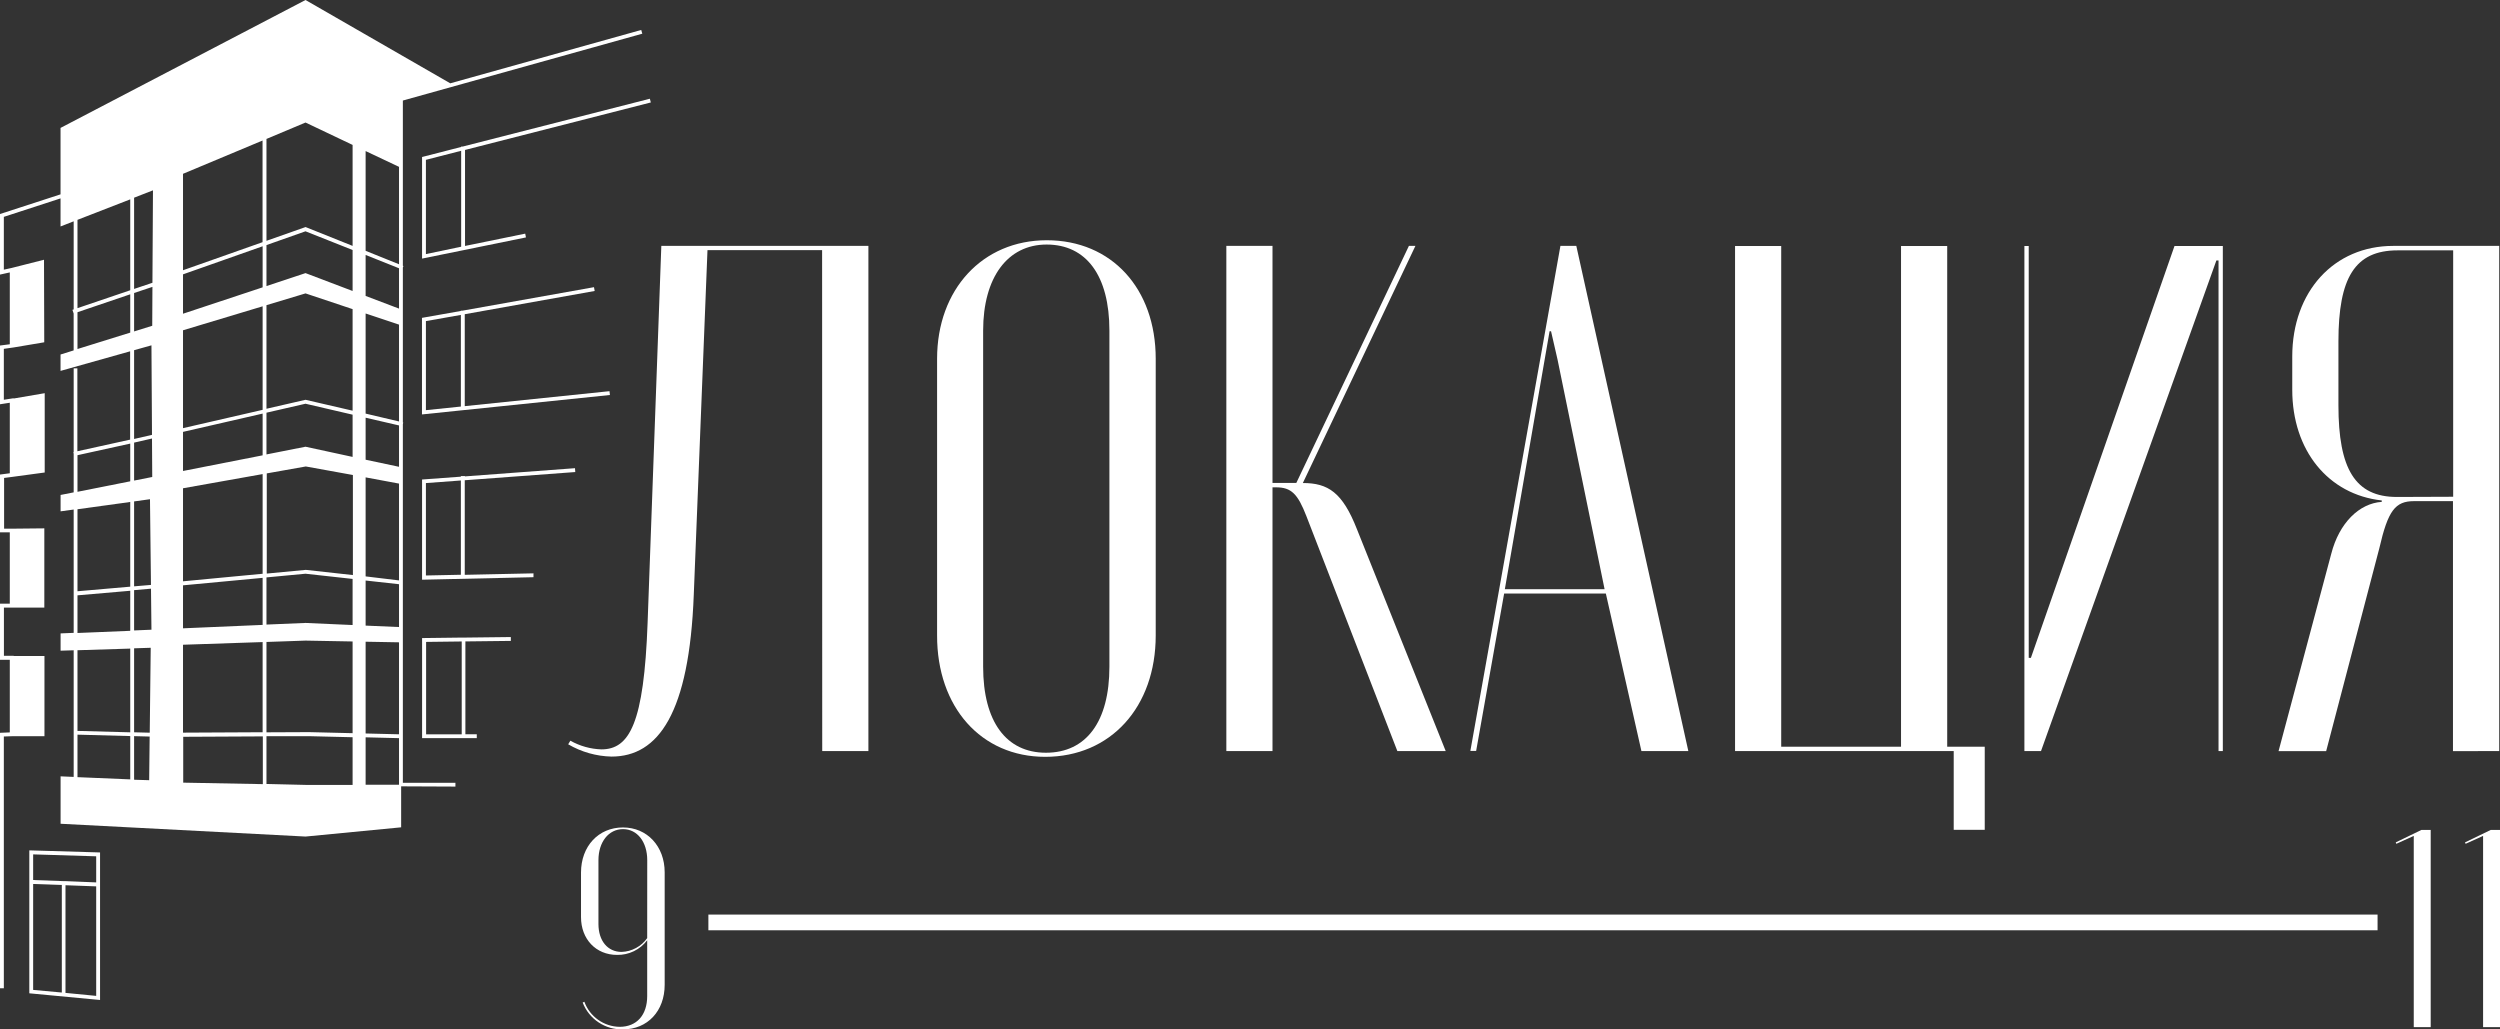 <svg width="153" height="63" viewBox="0 0 153 63" fill="none" xmlns="http://www.w3.org/2000/svg">
<rect x="0" y="0" width="153" height="63" fill="#333333" stroke="none"/>
<g clip-path="url(#clip0_333_359)">
<path d="M24.655 45.059V44.944V35.646V35.536V25.957L24.678 25.854H24.655V16.368L24.69 16.28L24.655 16.265V6.153L39.308 2.062L39.243 1.833L27.556 5.099L18.698 0L3.705 7.828V11.894L0 13.098V16.805L0.599 16.672V21.069L0 21.146V24.741L0.599 24.648V28.964L0 29.042V32.578H0.599V36.943H0V40.381H0.599V44.823L0 44.848V60.482H0.235V45.074L0.716 45.057H2.721V40.146H0.839V40.133H0.24V37.184H2.713V32.335L0.752 32.355H0.251V29.25L0.731 29.188L2.736 28.917V24.063L0.834 24.389V24.372L0.235 24.465V21.349L0.834 21.264L2.708 20.948L2.693 15.897L0.716 16.398L0.235 16.504V13.271L3.705 12.142V13.86L4.509 13.544V18.937L4.432 18.962L4.507 19.187V21.445L3.705 21.696V22.699L7.964 21.5V26.905L4.735 27.617V22.541H4.509V27.67H4.487L4.509 27.773V30.133L3.708 30.291V31.294L4.509 31.184V36.2V36.313V38.731L3.708 38.764V39.822L4.509 39.797V44.949V47.547L3.708 47.512V50.414L18.701 51.197L24.55 50.632V48.124L27.872 48.139V47.906H24.655V45.059ZM22.376 44.889V39.273L24.42 39.31V44.939L22.376 44.889ZM24.42 45.175V48.024H22.376V45.124L24.42 45.175ZM24.42 18.887L22.376 18.111V15.603L24.42 16.418V18.887ZM21.579 17.808L18.698 16.714L16.308 17.507V14.999L18.696 14.156L21.579 15.3V17.808ZM24.42 28.568L22.376 28.134V25.563L24.42 26.037V28.568ZM21.579 27.963L18.698 27.339L16.308 27.811V25.257L18.698 24.708L21.579 25.378V27.963ZM24.42 38.375L22.376 38.287V35.528L24.42 35.754V38.375ZM21.579 38.252L18.698 38.124L16.308 38.224V35.337L18.696 35.112L21.579 35.43V38.252ZM11.2 35.822L16.073 35.365V38.244L11.2 38.453V35.822ZM18.716 34.876L16.326 35.102V28.972L18.716 28.548L21.597 29.07V35.194L18.716 34.876ZM11.2 26.431L16.073 25.312V27.866L11.2 28.824V26.431ZM18.698 24.467L16.308 25.016V18.676L18.698 17.956L21.579 18.919V25.134L18.698 24.467ZM16.073 17.585L11.2 19.2V16.79L16.073 15.072V17.585ZM16.073 18.746V25.082L11.2 26.203V20.213L16.073 18.746ZM11.2 29.882L16.073 29.014V35.114L11.2 35.576V29.882ZM11.2 39.458L16.073 39.295V44.813L11.2 44.838V39.458ZM16.308 39.288L18.698 39.205L21.579 39.258V44.871L18.919 44.806L16.308 44.818V39.288ZM22.376 35.275V29.215L24.42 29.596V35.521L22.376 35.275ZM22.376 25.312V19.185L24.42 19.867V25.794L22.376 25.312ZM22.376 15.35V9.245L24.42 10.211V16.173L22.376 15.35ZM21.579 8.869V15.049L18.701 13.895L16.308 14.738V8.503L18.698 7.499L21.579 8.869ZM16.068 8.6V14.821L11.2 16.539V10.637L16.068 8.6ZM9.269 38.538L8.207 38.583V36.117L9.241 36.027L9.269 38.538ZM9.224 39.644L9.164 44.841L8.207 44.816V39.677L9.224 39.644ZM9.179 30.552L9.239 35.797L8.207 35.884V30.687L9.179 30.552ZM9.317 29.192L8.207 29.411V27.088L9.302 26.837L9.317 29.192ZM9.317 19.937L8.207 20.284V17.931L9.329 17.557L9.317 19.937ZM9.329 17.306L8.207 17.683V12.099L9.362 11.648L9.329 17.306ZM4.742 13.454L7.971 12.2V17.763L4.742 18.859V13.454ZM4.742 19.107L7.971 18.011V20.356L4.742 21.36V19.107ZM8.207 21.432L9.269 21.134L9.302 26.614L8.207 26.865V21.432ZM4.742 27.858L7.971 27.148V29.456L4.742 30.098V27.858ZM4.742 31.166L7.971 30.72V35.904L4.742 36.185V31.166ZM4.742 36.434L7.971 36.155V38.606L4.742 38.739V36.434ZM7.971 39.694V44.818L4.742 44.731V39.794L7.971 39.694ZM4.742 44.961L7.971 45.047V47.698L4.742 47.562V44.961ZM8.207 47.72V45.052L9.159 45.077L9.129 47.748L8.207 47.72ZM11.213 45.092L16.085 45.067V47.989L11.213 47.898V45.092ZM16.308 47.979V45.054H18.916L21.579 45.119V48.036H18.698L16.308 47.979Z" fill="white"/>
<path d="M6.123 54.011V52.17L1.794 52.042V53.968V54.084V60.79L6.123 61.199V54.126V54.011ZM5.887 52.406V54.003L4.008 53.925H3.888L2.029 53.858V52.288L5.887 52.406ZM2.029 54.099L3.783 54.161V60.743L2.029 60.582V54.099ZM4.008 60.765V54.176L5.887 54.246V60.948L4.008 60.765Z" fill="white"/>
<path d="M36.394 17.808L36.352 17.575L28.308 19.012H28.2V19.032L25.825 19.453V25.363L37.326 24.174L37.301 23.94L28.443 24.856V19.23L36.394 17.808ZM28.205 24.881L26.066 25.102V19.651L28.205 19.273V24.881Z" fill="white"/>
<path d="M28.443 35.179V29.391L35.207 28.889L35.189 28.653L28.455 29.155V29.137H28.205V29.172L25.83 29.346V35.478L32.649 35.325V35.089L28.443 35.179ZM26.066 29.564L28.205 29.406V35.175L26.066 35.22V29.564Z" fill="white"/>
<path d="M31.263 39.223V38.987L28.482 39.02H28.247L25.832 39.05V45.175H29.179V44.939H28.482V39.255L31.263 39.223ZM28.257 44.941H26.078V39.285L28.257 39.258V44.941Z" fill="white"/>
<path d="M28.223 8.967V8.994L25.918 9.586L25.83 9.609V15.826L32.188 14.53L32.143 14.299L28.46 15.052V9.177L39.831 6.27L39.771 6.042L28.328 8.967H28.223ZM28.223 15.099L26.066 15.551V9.782L28.223 9.228V15.099Z" fill="white"/>
<path d="M50.32 45.965H53.146V15.049H40.473L39.633 38.124C39.41 44.269 38.529 45.862 36.805 45.862C36.139 45.84 35.487 45.658 34.906 45.33L34.773 45.551C35.579 46.022 36.491 46.281 37.424 46.303C40.295 46.303 42.184 43.65 42.459 36.398L43.298 15.307H50.313L50.32 45.965Z" fill="white"/>
<path d="M63.966 46.318C67.974 46.318 70.73 43.268 70.73 38.889V21.954C70.73 17.665 68.037 14.703 64.061 14.703C60.13 14.703 57.35 17.713 57.35 21.954V38.889C57.342 43.268 60.035 46.318 63.966 46.318ZM60.168 20.233C60.168 16.973 61.671 14.966 64.053 14.966C66.483 14.966 67.896 16.867 67.896 20.233V40.8C67.896 44.161 66.483 46.067 64.011 46.067C61.581 46.067 60.168 44.166 60.168 40.8V20.233Z" fill="white"/>
<path d="M77.877 29.825H78.098C79.025 29.825 79.423 30.223 79.954 31.595L85.518 45.965H88.477L83.046 32.39C82.161 30.133 81.279 29.561 79.734 29.561L86.623 15.049H86.225L79.335 29.554H77.877V15.049H75.052V45.965H77.877V29.825Z" fill="white"/>
<path d="M92.053 36.326H98.278L100.455 45.965H103.326L96.47 15.049H95.498L89.986 45.957H90.34L92.053 36.326ZM94.834 20.273H94.924L95.32 21.999L98.201 36.06H92.096L94.834 20.273Z" fill="white"/>
<path d="M119.567 50.785H121.466V45.699H119.169V15.056H116.343V45.699H109.01V15.056H106.185V45.965H119.567V50.785Z" fill="white"/>
<path d="M135.642 15.942H135.774V45.965H136.037V15.056H133.079L124.291 40.261H124.158V15.056H123.893V45.965H124.91L135.642 15.942Z" fill="white"/>
<path d="M152.952 45.965V15.049H146.462C142.839 15.049 140.286 17.843 140.286 21.821V23.855C140.286 27.57 142.493 30.268 145.763 30.627V30.715C144.392 30.803 143.157 31.997 142.671 33.898L139.447 45.97H142.361L145.617 33.544C146.146 31.244 146.589 30.67 147.737 30.67H150.122V45.97L152.952 45.965ZM146.69 30.414C144.127 30.414 143.112 28.688 143.112 24.798V20.893C143.112 17.003 144.114 15.322 146.735 15.322H150.134V30.401L146.69 30.414Z" fill="white"/>
<path d="M38.125 50.64C36.622 50.64 35.558 51.796 35.558 53.399V56.128C35.558 57.474 36.469 58.44 37.765 58.44C38.121 58.447 38.474 58.369 38.794 58.213C39.115 58.057 39.394 57.827 39.608 57.542V60.961C39.608 62.117 38.972 62.842 37.92 62.842C37.447 62.835 36.988 62.684 36.603 62.41C36.218 62.136 35.925 61.752 35.763 61.307L35.66 61.357C35.851 61.852 36.191 62.276 36.632 62.57C37.074 62.863 37.596 63.013 38.125 62.998C39.628 62.998 40.678 61.876 40.678 60.271V53.384C40.678 51.796 39.608 50.64 38.125 50.64ZM39.608 57.412C39.43 57.664 39.195 57.872 38.923 58.018C38.651 58.165 38.349 58.247 38.04 58.257C37.196 58.257 36.625 57.585 36.625 56.549V52.641C36.625 51.535 37.246 50.743 38.128 50.743C39.01 50.743 39.611 51.535 39.611 52.641L39.608 57.412Z" fill="white"/>
<path d="M146.62 51.553L146.655 51.641L147.722 51.157V62.862H148.759V50.793H148.188L146.62 51.553Z" fill="white"/>
<path d="M152.431 50.793L150.86 51.553L150.895 51.641L151.965 51.157V62.862H153V50.793H152.431Z" fill="white"/>
<path d="M145.507 55.972H43.353V56.933H145.507V55.972Z" fill="white"/>
</g>
<defs>
<clipPath id="clip0_333_359">
<rect width="153" height="63" fill="white"/>
</clipPath>
</defs>
</svg>
